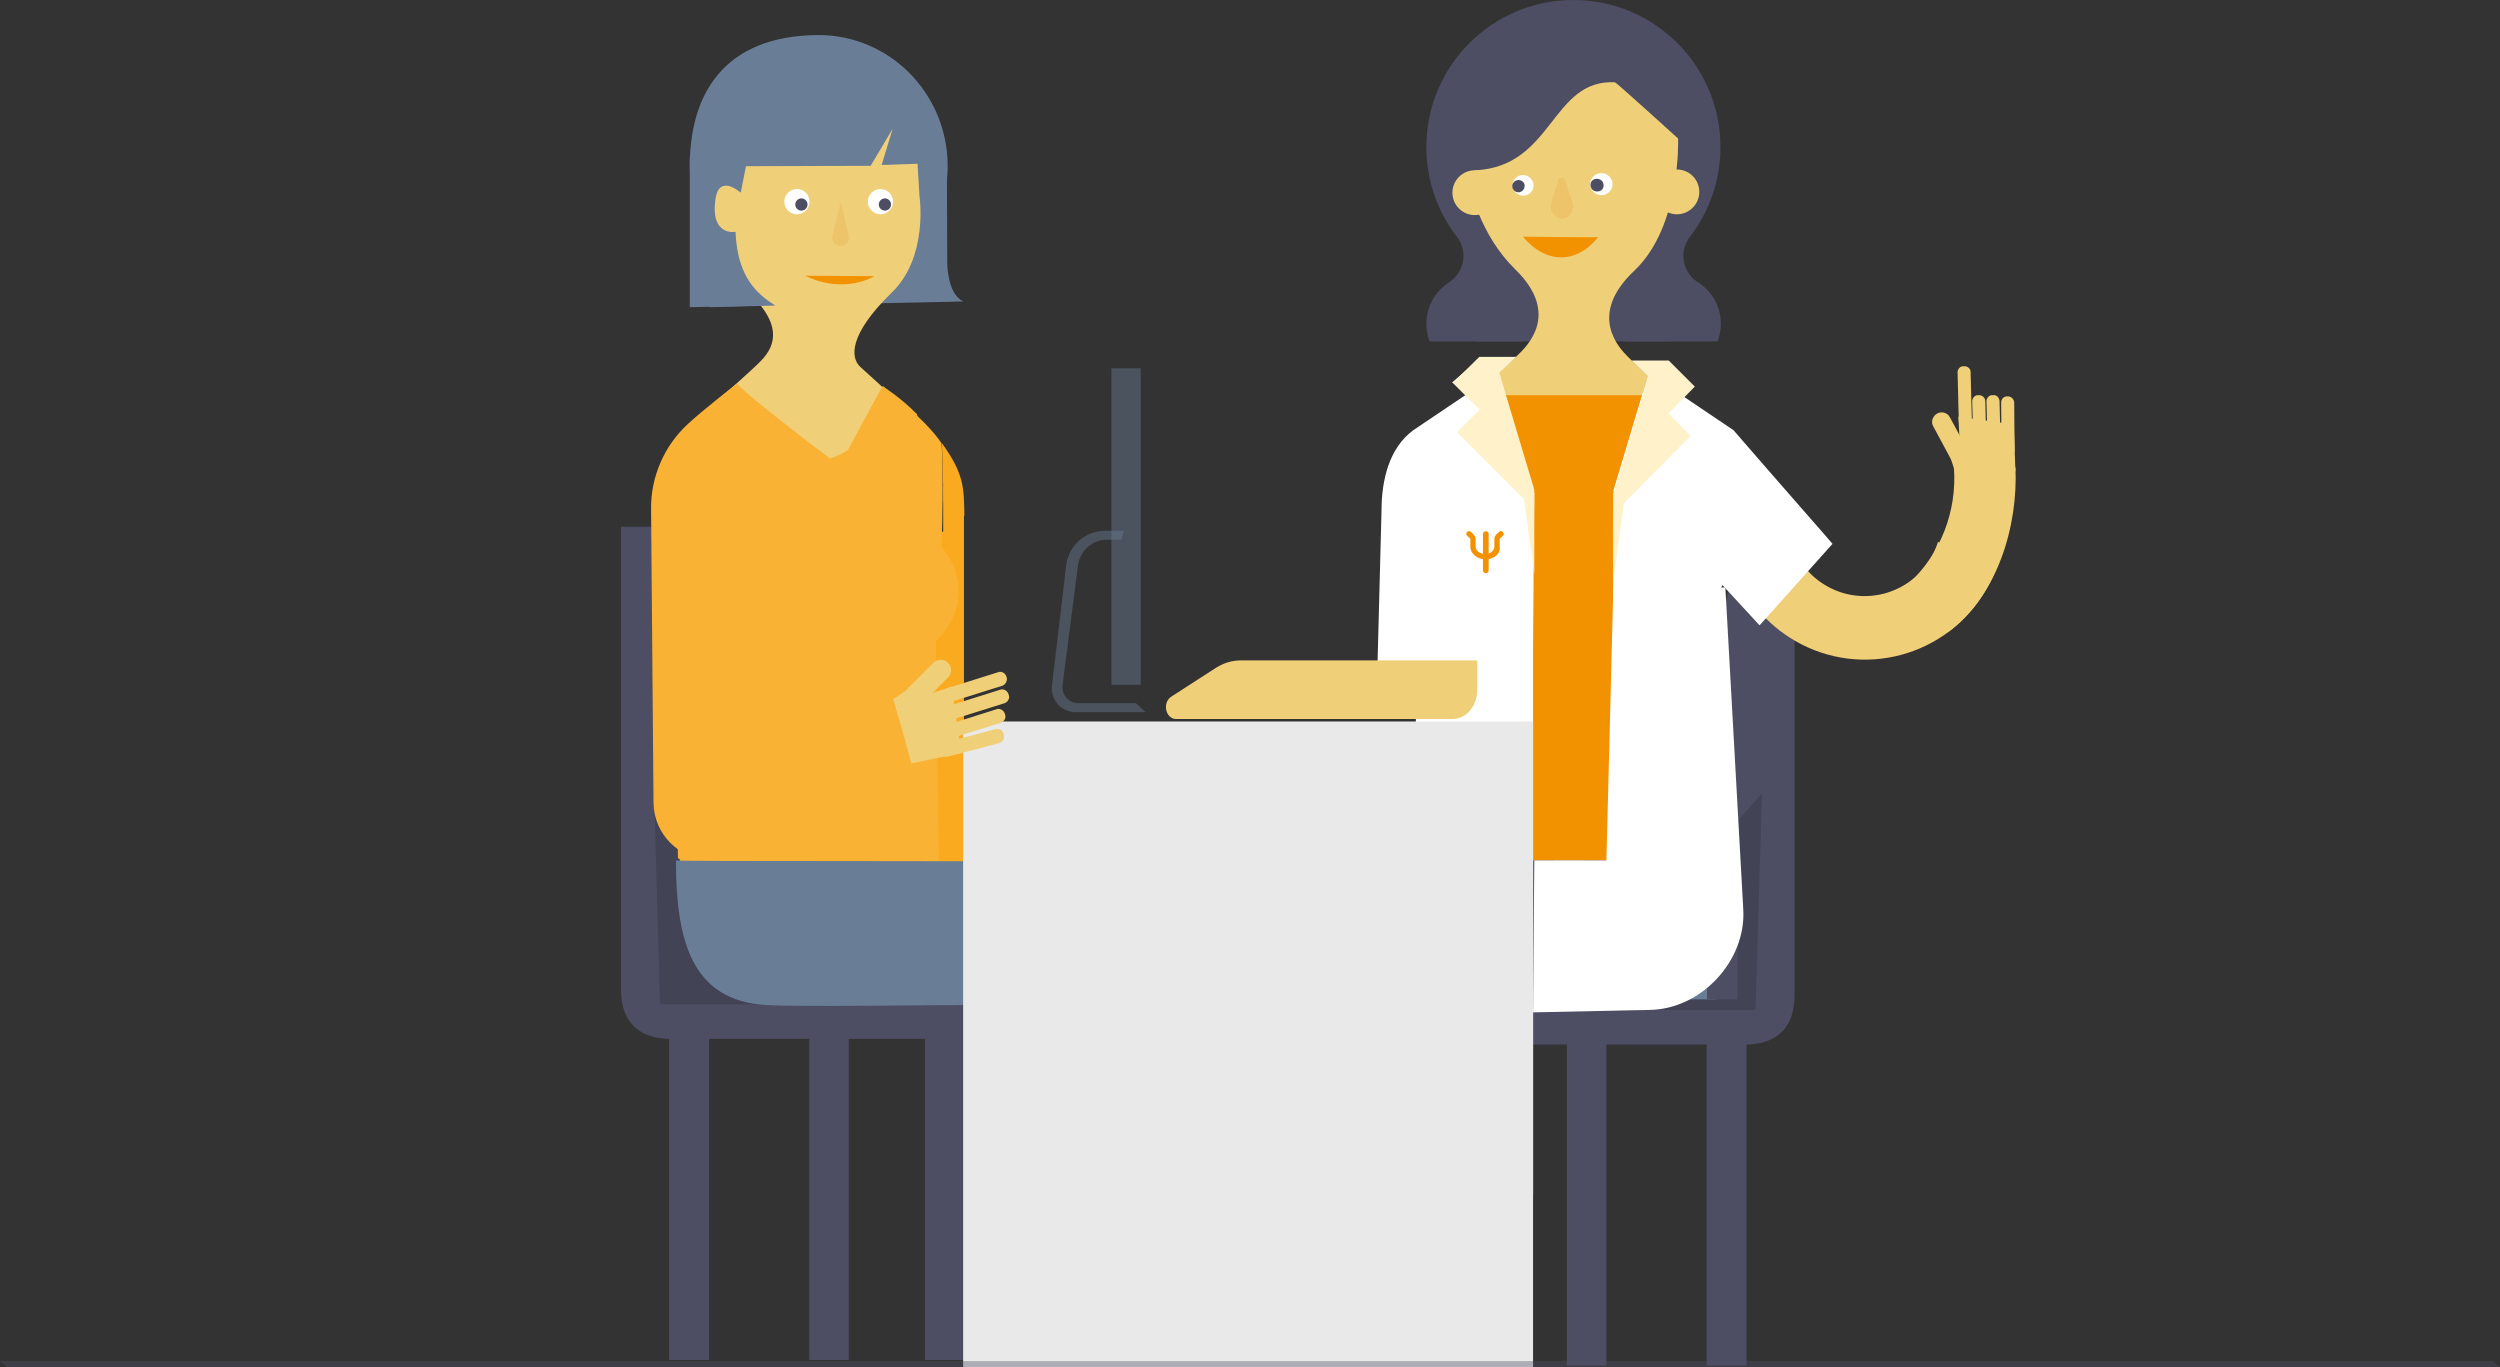 <svg width="512" height="280" viewBox="0 0 512 280" fill="none" xmlns="http://www.w3.org/2000/svg">
<rect x="0" y="0" width="512" height="280" fill="#333333" stroke="none"/>
<g clip-path="url(#clip0_113_871)">
<path d="M356.523 213.921H296.785V206.913H361.362L356.523 213.921Z" fill="#4D4D63"/>
<path d="M356.522 213.922L334.996 208.332L356.522 109.047H367.535V203.743C367.535 214.589 358.19 213.922 356.522 213.922Z" fill="#4D4D63"/>
<path d="M337.749 206.83H359.525L360.86 162.443L334.996 192.145L337.749 206.83Z" fill="#434356"/>
<path d="M305.295 208.332H297.035V279.667H305.295V208.332Z" fill="#4D4D63"/>
<path d="M357.69 208.332H349.514V279.667H357.69V208.332Z" fill="#4D4D63"/>
<path d="M328.989 208.332H320.896V279.667H328.989V208.332Z" fill="#4D4D63"/>
<path d="M351.602 204.66V174.29H344.844C333.163 171.704 306.215 166.698 262.496 165.029V204.66H351.602Z" fill="#697D96"/>
<path d="M355.857 173.956H349.6V204.659H355.857V173.956Z" fill="#4D4D63"/>
<path d="M343.341 173.79H337.084V204.66H343.341V173.79Z" fill="#4D4D63"/>
<path d="M330.742 171.62H324.484V204.743H330.742V171.62Z" fill="#4D4D63"/>
<path d="M318.228 169.617H311.971V204.659H318.228V169.617Z" fill="#4D4D63"/>
<path d="M305.713 167.949H299.455V204.743H305.713V167.949Z" fill="#4D4D63"/>
<path d="M293.115 165.696H286.857V204.743H293.115V165.696Z" fill="#4D4D63"/>
<path d="M280.599 165.696H274.342V204.743H280.599V165.696Z" fill="#4D4D63"/>
<path d="M268.67 204.66V165.364L262.412 165.113V204.66H268.67Z" fill="#4D4D63"/>
<path d="M246.06 275.245C246.06 276.914 244.725 278.249 243.057 278.249L205.428 278.499C204.177 278.499 203.176 277.498 203.176 276.246V272.242C203.176 272.242 231.877 272.242 243.14 272.158C244.725 272.242 246.06 273.577 246.06 275.245Z" fill="#62758C"/>
<path d="M138.179 212.754H198.001V205.662H133.424L138.179 212.754Z" fill="#4D4D63"/>
<path d="M138.181 212.754L159.707 207.164L138.181 107.879H127.168V202.575C127.168 213.421 136.596 212.754 138.181 212.754Z" fill="#4D4D63"/>
<path d="M157.037 205.662H135.177L133.926 161.192L159.706 190.894L157.037 205.662Z" fill="#434356"/>
<path d="M189.426 278.52L197.686 278.52L197.686 207.185L189.426 207.185L189.426 278.52Z" fill="#4D4D63"/>
<path d="M137.046 278.52L145.223 278.52L145.223 207.185L137.046 207.185L137.046 278.52Z" fill="#4D4D63"/>
<path d="M165.737 278.52L173.83 278.52L173.83 207.185L165.737 207.185L165.737 278.52Z" fill="#4D4D63"/>
<path d="M193.164 99.536V108.881H185.822V198.904H197.419V105.21L193.164 99.536Z" fill="#F9AA1E"/>
<path d="M192.914 90.775L193.248 102.957L197.086 105.96L197.503 105.626C197.419 99.786 197.419 97.033 192.914 90.775Z" fill="#F9AA1E"/>
<path d="M141.268 62.91L197.334 61.742C193.997 60.323 193.997 53.899 193.997 53.899L193.914 32.123H141.268V62.91Z" fill="#697D96"/>
<path d="M141.268 34.291C141.352 49.142 153.283 61.073 167.883 60.989C182.484 60.906 194.165 48.725 194.081 33.874C193.998 19.023 182.067 7.092 167.466 7.175C148.11 7.342 141.185 19.44 141.268 34.291Z" fill="#697D96"/>
<path d="M142.269 86.77C147.692 81.18 153.532 76.174 154.534 75.173C156.286 73.421 162.627 68.749 153.532 60.155C149.945 56.735 150.529 52.062 150.612 47.474C150.612 47.474 145.439 48.475 146.524 40.799C147.275 35.459 151.697 39.464 151.697 39.464L152.781 34.041L178.312 33.958L182.817 26.365L180.565 33.791L187.907 33.54L188.324 40.298C188.324 40.298 190.159 52.647 182.65 59.905C173.64 68.666 174.307 73.254 176.059 75.006C177.394 76.341 186.238 83.85 192.078 90.942H191.828V97.283L165.38 97.95L142.186 98.117V86.77H142.269Z" fill="#F0CF79"/>
<path d="M150.863 78.595C150.863 87.021 157.287 94.53 165.63 94.53C174.057 94.53 180.815 87.522 180.815 79.095C180.815 79.095 189.659 85.937 192.829 90.776C192.829 90.859 193.33 97.117 192.829 111.968C192.662 116.557 195.082 126.819 191.995 130.824C184.569 140.251 185.821 176.044 185.821 176.044L145.69 176.127C139.182 176.127 133.926 170.871 133.842 164.447L133.342 104.209C133.258 97.701 136.012 91.36 140.767 86.938C143.687 84.185 150.863 78.595 150.863 78.595Z" fill="#F9B233"/>
<path d="M140.768 87.605C144.439 83.85 151.03 78.511 151.03 78.511C150.446 79.095 172.055 95.614 172.055 95.364C172.055 94.947 180.732 79.095 180.732 79.095C180.732 79.095 184.404 81.347 187.824 84.852L191.579 126.401L192.413 184.637L139.1 183.469L140.768 87.605Z" fill="#F9B233"/>
<path d="M138.847 175.794C138.847 175.794 138.347 141.42 138.18 141.253L181.815 178.631L186.487 194.316L138.847 175.794Z" fill="#F9B233"/>
<path d="M183.069 134.327C190.395 134.327 196.334 128.388 196.334 121.062C196.334 113.735 190.395 107.796 183.069 107.796C175.742 107.796 169.803 113.735 169.803 121.062C169.803 128.388 175.742 134.327 183.069 134.327Z" fill="#F9B233"/>
<path d="M192.913 111.967C192.913 111.967 189.325 108.38 188.741 100.954H179.48V117.057C179.48 116.973 192.913 112.217 192.913 111.967Z" fill="#F9B233"/>
<path d="M226.453 176.545C231.209 176.628 234.963 180.8 234.463 185.555L227.204 258.475L215.774 258.559V208.75H214.355V258.642L208.515 258.726L209.933 258.642L199.337 258.726C199.337 258.726 199.588 205.829 197.919 205.829C189.743 205.829 164.379 206.247 156.954 205.829C141.769 204.995 138.432 192.814 138.432 176.211C138.849 176.461 203.509 176.211 226.453 176.545Z" fill="#697D96"/>
<path d="M226.537 258.809V266.568L249.481 272.492L215.857 272.742V258.809H226.537Z" fill="#DFC171"/>
<path d="M210.099 258.809V266.568L232.96 272.492L199.42 272.742V258.809H210.099Z" fill="#F0CF79"/>
<path d="M242.222 275.245C242.222 276.914 240.887 278.249 239.219 278.249L201.591 278.499C200.339 278.499 199.338 277.498 199.338 276.246V272.242C199.338 272.242 228.039 272.242 239.302 272.158C240.887 272.242 242.222 273.577 242.222 275.245Z" fill="#697D96"/>
<path d="M181.399 154.935C177.561 156.353 173.556 157.104 169.635 157.104V171.955C175.308 171.955 181.148 170.87 186.822 168.784L181.399 154.935Z" fill="#F9B233"/>
<path d="M172.221 41.3L173.806 48.308C174.056 49.393 173.222 50.394 172.137 50.394C171.053 50.394 170.218 49.393 170.469 48.308L172.221 41.3Z" fill="#EDC469"/>
<path d="M164.879 56.472C173.055 60.393 179.062 56.555 179.062 56.555L164.879 56.472Z" fill="#F39200"/>
<path d="M180.313 43.886C181.741 43.886 182.899 42.728 182.899 41.299C182.899 39.871 181.741 38.713 180.313 38.713C178.885 38.713 177.727 39.871 177.727 41.299C177.727 42.728 178.885 43.886 180.313 43.886Z" fill="white"/>
<path d="M181.23 43.135C181.921 43.135 182.481 42.575 182.481 41.883C182.481 41.192 181.921 40.632 181.23 40.632C180.539 40.632 179.979 41.192 179.979 41.883C179.979 42.575 180.539 43.135 181.23 43.135Z" fill="#4D4D63"/>
<path d="M163.209 43.886C164.638 43.886 165.796 42.728 165.796 41.299C165.796 39.871 164.638 38.713 163.209 38.713C161.781 38.713 160.623 39.871 160.623 41.299C160.623 42.728 161.781 43.886 163.209 43.886Z" fill="white"/>
<path d="M164.126 43.135C164.818 43.135 165.378 42.575 165.378 41.883C165.378 41.192 164.818 40.632 164.126 40.632C163.435 40.632 162.875 41.192 162.875 41.883C162.875 42.575 163.435 43.135 164.126 43.135Z" fill="#4D4D63"/>
<path d="M213.188 274.077H216.608L219.779 267.485H216.358L213.188 274.077Z" fill="#697D96"/>
<path d="M229.539 271.907L232.376 272.825L235.046 267.485H231.625L229.539 271.907Z" fill="#62758C"/>
<path d="M150.611 47.557C151.028 53.981 152.697 58.904 158.788 62.575L145.271 62.908L146.857 47.557H150.611Z" fill="#697D96"/>
<path d="M396.906 110.965C396.572 112.05 396.072 113.135 395.488 114.219C391.149 121.728 381.554 124.315 374.045 119.976C369.373 117.306 366.62 112.551 366.286 107.545H354.522V98.2C350.768 110.632 355.941 124.481 367.621 131.239C381.304 139.166 398.825 134.493 406.751 120.727C407.335 119.726 407.836 118.641 408.336 117.557L396.906 110.965Z" fill="#F0CF79"/>
<path d="M412.757 96.531L412.423 86.937L401.076 85.352L401.66 96.448L412.757 96.531Z" fill="#F0CF79"/>
<path d="M411.256 81.18H411.006C410.339 81.18 409.838 81.764 409.838 82.431L409.921 92.276C409.921 92.944 410.505 93.444 411.173 93.444H411.423C412.091 93.444 412.591 92.86 412.591 92.193L412.508 82.348C412.424 81.764 411.924 81.18 411.256 81.18Z" fill="#F0CF79"/>
<path d="M408.25 80.93H408C407.333 80.93 406.832 81.514 406.832 82.181L407.082 92.026C407.082 92.694 407.666 93.194 408.334 93.194H408.584C409.252 93.194 409.752 92.61 409.752 91.943L409.502 82.098C409.418 81.43 408.918 80.846 408.25 80.93Z" fill="#F0CF79"/>
<path d="M405.332 80.931H405.082C404.415 80.931 403.914 81.515 403.914 82.182L404.164 92.027C404.164 92.695 404.748 93.195 405.416 93.195H405.666C406.334 93.195 406.834 92.611 406.834 91.944L406.584 82.099C406.584 81.515 406 80.931 405.332 80.931Z" fill="#F0CF79"/>
<path d="M402.329 75.006H402.078C401.411 75.006 400.91 75.59 400.91 76.257L401.16 86.102C401.16 86.77 401.745 87.27 402.412 87.27H402.662C403.33 87.27 403.83 86.686 403.83 86.019L403.58 76.174C403.58 75.506 402.996 75.006 402.329 75.006Z" fill="#F0CF79"/>
<path d="M396.738 84.685C395.82 85.185 395.403 86.353 395.904 87.271L399.408 93.779L399.908 94.697C400.409 95.614 401.577 95.948 402.495 95.448H402.578C403.496 94.947 403.83 93.779 403.329 92.861L399.324 85.436C398.824 84.518 397.656 84.184 396.738 84.685Z" fill="#F0CF79"/>
<path d="M400.327 96.448L399.492 93.778L403.58 91.275L404.331 96.365L400.327 96.448Z" fill="#F0CF79"/>
<path d="M391.066 119.392C397.407 113.385 400.828 104.708 400.161 95.781C400.244 95.697 412.759 95.864 412.759 95.697C413.343 107.628 409.088 122.145 398.909 129.487L391.066 119.392Z" fill="#F0CF79"/>
<path d="M299.291 46.557L298.79 49.06C299.374 50.061 299.708 51.146 299.708 52.397C299.708 54.483 298.707 56.402 297.121 57.57L296.287 62.075H305.298V46.307L299.291 46.557Z" fill="#4D4D63"/>
<path d="M345.177 46.557L345.678 49.06C345.094 50.061 344.76 51.146 344.76 52.397C344.76 54.483 345.761 56.402 347.346 57.57L348.181 62.075H339.17V46.307L345.177 46.557Z" fill="#4D4D63"/>
<path d="M342.258 38.463H302.461V69.917H342.258V38.463Z" fill="#4D4D63"/>
<path d="M322.234 60.238C338.869 60.238 352.354 46.754 352.354 30.119C352.354 13.485 338.869 0 322.234 0C305.6 0 292.115 13.485 292.115 30.119C292.115 46.754 305.6 60.238 322.234 60.238Z" fill="#4D4D63"/>
<path d="M311.638 69.916C312.056 68.832 312.306 67.58 312.306 66.329C312.306 60.739 307.801 56.233 302.211 56.233C296.621 56.233 292.115 60.739 292.115 66.329C292.115 67.58 292.366 68.832 292.783 69.916H311.638Z" fill="#4D4D63"/>
<path d="M351.769 69.916C352.186 68.832 352.437 67.58 352.437 66.329C352.437 60.739 347.931 56.233 342.341 56.233C336.751 56.233 332.246 60.739 332.246 66.329C332.246 67.58 332.496 68.832 332.914 69.916H351.769Z" fill="#4D4D63"/>
<path d="M333.412 73.087C331.577 71.251 325.069 64.493 334.747 55.399C344.342 46.305 343.675 28.367 343.675 28.367C343.675 28.367 330.993 16.853 330.743 16.853C317.644 16.186 318.144 34.124 302.125 34.875C302.042 34.875 301.875 35.125 301.708 35.125C301.625 35.125 301.458 35.125 301.374 35.125C301.207 35.125 300.623 35.292 300.707 35.626C300.79 38.546 303.293 48.307 310.302 55.149C319.813 64.41 312.554 71.084 310.635 72.92C309.551 74.004 303.961 78.844 298.621 84.35L298.871 97.032L301.875 96.781L321.899 97.282L346.428 97.449V85.435C340.588 79.428 334.414 74.171 333.412 73.087Z" fill="#F0CF79"/>
<path d="M320.565 36.961C320.314 36.21 319.23 36.21 319.063 36.961L317.645 41.883C317.311 43.051 318.396 44.803 319.897 44.803C321.399 44.803 322.484 43.051 322.15 41.883L320.565 36.961Z" fill="#EDC469"/>
<path d="M311.889 48.475C316.477 53.981 322.735 54.231 327.324 48.558C327.324 48.642 311.889 48.475 311.889 48.475Z" fill="#F39200"/>
<path d="M314.056 38.295C313.889 39.463 312.804 40.214 311.636 40.047C310.468 39.88 309.634 38.796 309.801 37.628C309.967 36.46 311.052 35.709 312.22 35.876C313.388 36.042 314.222 37.127 314.056 38.295Z" fill="white"/>
<path d="M312.221 38.295C312.138 38.962 311.47 39.463 310.803 39.379C310.135 39.296 309.635 38.628 309.718 37.961C309.802 37.294 310.469 36.793 311.136 36.876C311.887 36.96 312.388 37.627 312.221 38.295Z" fill="#4D4D63"/>
<path d="M327.072 35.625C328.24 35.125 329.575 35.709 330.076 36.877C330.576 38.045 329.992 39.296 328.824 39.797C327.656 40.297 326.321 39.714 325.821 38.545C325.32 37.461 325.904 36.126 327.072 35.625Z" fill="white"/>
<path d="M328.407 38.129C328.324 38.879 327.657 39.297 326.906 39.213C326.155 39.13 325.654 38.462 325.738 37.711C325.821 36.961 326.488 36.543 327.239 36.627C327.99 36.71 328.491 37.378 328.407 38.129Z" fill="#4D4D63"/>
<path d="M302.044 44.052C304.578 44.052 306.633 41.997 306.633 39.463C306.633 36.928 304.578 34.874 302.044 34.874C299.51 34.874 297.455 36.928 297.455 39.463C297.455 41.997 299.51 44.052 302.044 44.052Z" fill="#F0CF79"/>
<path d="M343.427 43.886C345.961 43.886 348.015 41.831 348.015 39.297C348.015 36.763 345.961 34.708 343.427 34.708C340.892 34.708 338.838 36.763 338.838 39.297C338.838 41.831 340.892 43.886 343.427 43.886Z" fill="#F0CF79"/>
<path d="M344.01 176.211H300.625L292.031 99.369H352.77L344.01 176.211Z" fill="#F39200"/>
<path d="M303.629 80.93H341.424L351.519 94.529V139.833H289.111V94.946L303.629 80.93Z" fill="#F39200"/>
<path d="M310.47 73.087L302.961 73.504L297.371 78.343L301.209 80.179L289.445 88.105C284.439 91.776 282.937 98.45 282.937 104.541L282.02 139.583L313.891 139.75L314.225 101.037L306.966 76.341L310.47 73.087Z" fill="white"/>
<path d="M352.853 119.642L360.112 102.455L360.028 101.871C360.028 97.366 357.942 93.111 354.438 90.357L343.592 80.178L340.004 74.088H334.498L337.668 76.591L330.41 100.953L330.326 139.249H343.091L352.853 119.642Z" fill="white"/>
<path d="M313.974 244.375L286.191 244.125L291.03 120.311H313.974V244.375Z" fill="white"/>
<path d="M313.975 207.331L337.753 206.83C348.349 206.747 357.61 196.818 357.026 186.306L353.355 120.311H330.411L328.992 176.21H314.225L313.975 207.331Z" fill="white"/>
<path d="M304.212 114.218C302.71 114.218 301.459 113.217 301.459 111.965V110.38C301.459 110.13 301.208 109.879 300.958 109.713C300.875 109.629 300.791 109.546 300.791 109.546C300.708 109.462 300.708 109.295 300.791 109.212C300.875 109.129 301.041 109.129 301.125 109.212C301.125 109.295 301.208 109.295 301.292 109.379C301.542 109.629 301.876 109.963 301.876 110.38V111.965C301.876 112.966 302.877 113.801 304.128 113.801C305.38 113.801 306.381 112.966 306.381 111.965V110.38C306.381 109.963 306.715 109.629 306.965 109.379C307.049 109.295 307.132 109.295 307.132 109.212C307.215 109.129 307.382 109.129 307.466 109.212C307.549 109.295 307.549 109.462 307.466 109.546C307.382 109.629 307.382 109.713 307.299 109.713C307.132 109.879 306.798 110.13 306.798 110.38V111.965C307.049 113.217 305.797 114.218 304.212 114.218Z" fill="#F39200"/>
<path d="M304.212 114.552C302.544 114.552 301.125 113.384 301.125 111.966V110.381C301.125 110.297 300.875 110.047 300.708 109.964C300.625 109.88 300.541 109.797 300.458 109.713C300.374 109.63 300.291 109.463 300.291 109.296C300.291 109.129 300.374 109.046 300.541 108.879C300.792 108.712 301.125 108.712 301.292 108.962C301.292 108.962 301.376 109.046 301.459 109.129C301.709 109.38 302.21 109.797 302.21 110.381V111.966C302.21 112.8 303.128 113.468 304.129 113.468C305.214 113.468 306.048 112.8 306.048 111.966V110.381C306.048 109.797 306.465 109.38 306.799 109.129C306.882 109.046 306.882 109.046 306.966 108.962C307.132 108.712 307.466 108.712 307.717 108.879C307.8 108.962 307.883 109.129 307.967 109.296C307.967 109.463 307.967 109.63 307.8 109.713C307.717 109.797 307.633 109.88 307.55 109.964C307.466 110.047 307.216 110.297 307.132 110.381V111.966C307.383 113.384 305.964 114.552 304.212 114.552Z" fill="#F39200"/>
<path d="M304.297 117.056C304.13 117.056 304.047 116.973 304.047 116.806V109.38C304.047 109.297 304.13 109.13 304.297 109.13C304.464 109.13 304.547 109.213 304.547 109.38V116.806C304.547 116.973 304.464 117.056 304.297 117.056Z" fill="#F39200"/>
<path d="M304.297 117.389C303.963 117.389 303.713 117.139 303.713 116.805V109.38C303.713 109.046 303.963 108.796 304.297 108.796C304.631 108.796 304.881 109.046 304.881 109.38V116.805C304.881 117.139 304.631 117.389 304.297 117.389Z" fill="#F39200"/>
<path d="M310.469 73.087H302.96L297.537 78.427L303.044 83.933L298.371 88.522L312.138 102.288L314.224 117.556V100.286L307.048 76.341L310.469 73.087Z" fill="#FFF1CA"/>
<path d="M355.023 88.105L343.759 80.513H336.417L330.41 100.537L344.51 110.882L360.362 128.069L375.297 111.383C375.297 111.299 365.202 99.869 355.023 88.105Z" fill="white"/>
<path d="M334.165 73.839H341.758L347.097 79.178L341.674 84.685L346.263 89.274L332.58 103.04L330.494 118.308V101.038L337.586 77.093L334.165 73.839Z" fill="#FFF1CA"/>
<path d="M249.062 136.746L239.885 142.67C237.966 143.921 238.717 147.258 240.886 147.258H297.453C300.29 147.258 302.542 144.589 302.542 141.251V135.244H254.235C252.399 135.244 250.647 135.745 249.062 136.746Z" fill="#F0CF79"/>
<path d="M313.974 147.759H197.252V279.999H313.974V147.759Z" fill="#E9E9E9"/>
<path d="M186.656 156.354L196.835 154.184L194.916 140.585L183.402 144.59L186.656 156.354Z" fill="#F0CF79"/>
<path d="M205.596 150.513L205.512 150.263C205.345 149.512 204.594 149.095 203.843 149.345L193.414 152.098C192.663 152.265 192.246 153.016 192.497 153.767L192.58 154.017C192.747 154.768 193.498 155.185 194.249 154.935L204.678 152.182C205.345 151.932 205.762 151.181 205.596 150.513Z" fill="#F0CF79"/>
<path d="M205.845 146.342L205.762 146.091C205.512 145.424 204.761 145.007 204.093 145.257L193.748 148.511C193.08 148.761 192.663 149.512 192.913 150.18L192.997 150.43C193.247 151.097 193.998 151.514 194.665 151.264L205.011 148.01C205.678 147.76 206.096 147.009 205.845 146.342Z" fill="#F0CF79"/>
<path d="M206.595 142.337L206.512 142.086C206.262 141.419 205.511 141.002 204.843 141.252L194.498 144.506C193.83 144.756 193.413 145.507 193.663 146.175L193.747 146.425C193.997 147.092 194.748 147.51 195.415 147.259L205.761 144.005C206.428 143.755 206.846 143.004 206.595 142.337Z" fill="#F0CF79"/>
<path d="M206.179 138.749L206.096 138.499C205.846 137.831 205.095 137.414 204.427 137.664L194.082 140.918C193.414 141.168 192.997 141.919 193.247 142.587L193.331 142.837C193.581 143.505 194.332 143.922 194.999 143.671L205.345 140.418C205.929 140.167 206.346 139.416 206.179 138.749Z" fill="#F0CF79"/>
<path d="M194.166 135.745C193.331 134.911 191.997 134.911 191.162 135.745L185.405 141.502L184.571 142.253C183.737 143.087 183.737 144.422 184.571 145.256C185.405 146.091 186.74 146.091 187.575 145.256L194.166 138.748C195 137.914 195 136.579 194.166 135.745Z" fill="#F0CF79"/>
<path d="M182.902 143.171L185.489 141.502L189.327 145.006C189.327 145.006 189.327 145.006 189.327 145.09L184.237 147.426L182.902 143.171Z" fill="#F0CF79"/>
<g opacity="0.43">
<path d="M233.628 75.424H227.621V140.251H233.628V75.424Z" fill="#697D96"/>
</g>
<g opacity="0.43">
<path d="M230.125 108.712H226.287C222.283 108.712 218.862 111.715 218.361 115.72L215.441 140.416C215.107 143.336 217.36 145.839 220.28 145.839H224.535H234.631L232.628 144.004H220.781C218.862 144.004 217.36 142.252 217.61 140.333L220.781 115.72C221.198 112.8 223.701 110.547 226.621 110.547H229.708L230.125 108.712Z" fill="#697D96"/>
</g>
<g opacity="0.39">
<path d="M512 280.001H1.495L0 278.749H510.505L512 280.001Z" fill="#4D4D63"/>
</g>
</g>
<defs>
<clipPath id="clip0_113_871">
<rect width="512" height="280" fill="white"/>
</clipPath>
</defs>
</svg>
